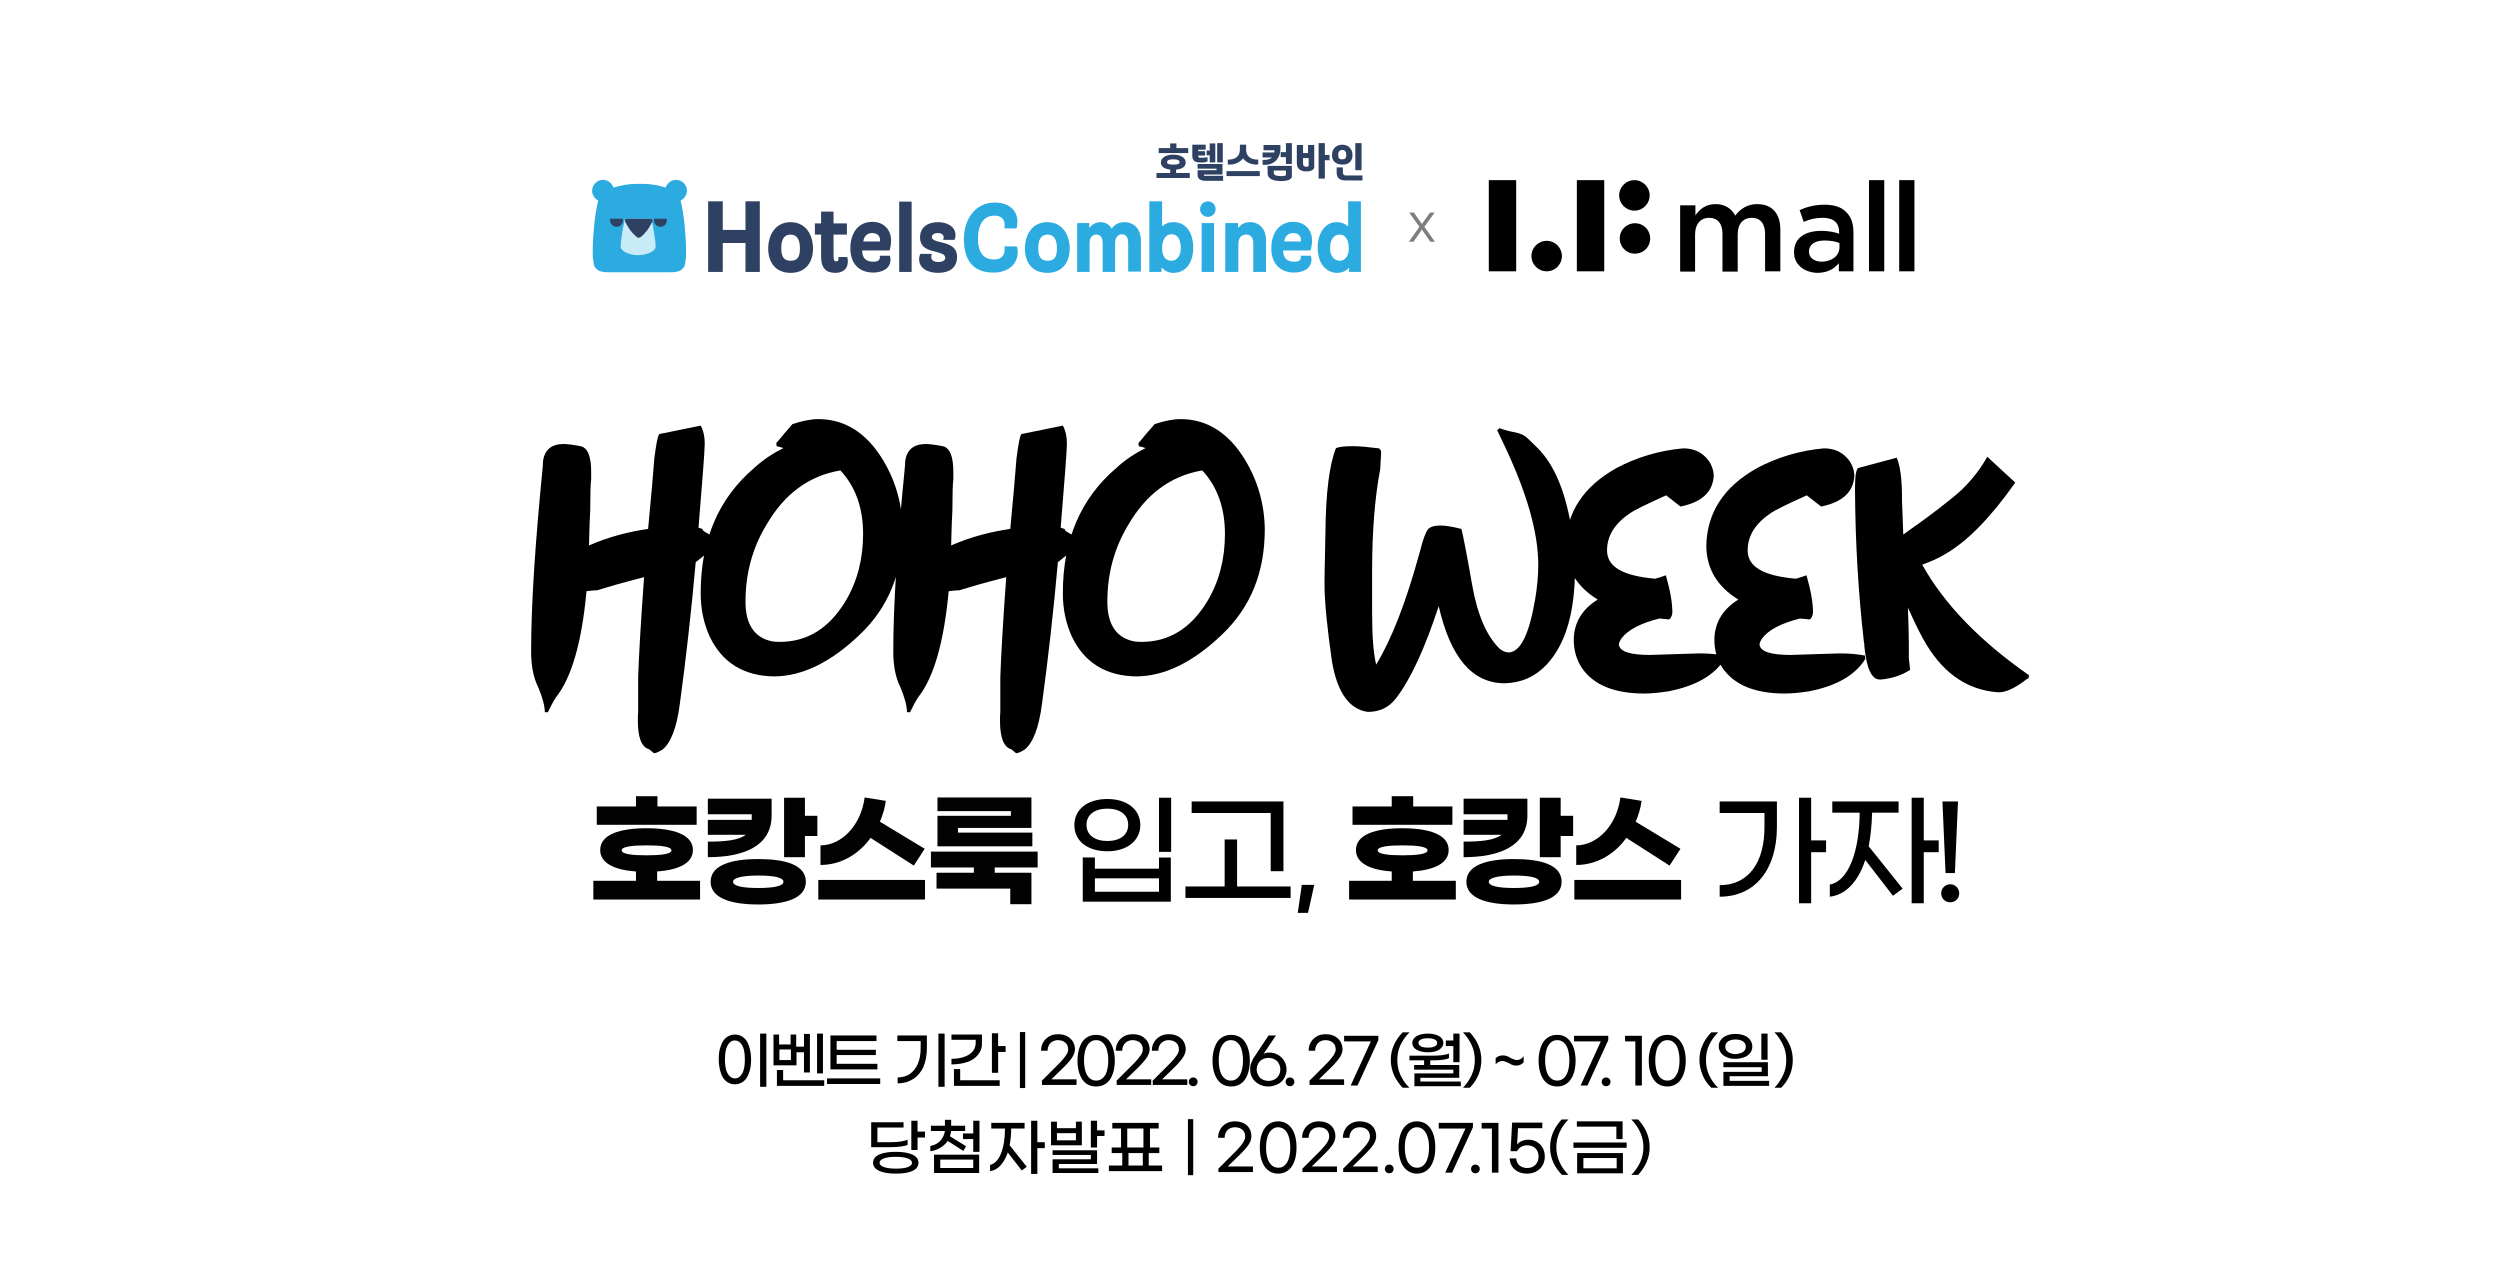 <?xml version="1.0" encoding="utf-8" standalone="no"?><svg xmlns="http://www.w3.org/2000/svg" xmlns:xlink="http://www.w3.org/1999/xlink" id="레이어_1" style="" version="1.1" viewBox="0 0 803.5 412" x="0px" xml:space="preserve" y="0px">
<style type="text/css">
	.st0{fill:#7E7E7F;}
	.st1{fill:#020202;}
	.st2{fill:#2E4162;}
	.st3{fill:#2CABE1;}
	.st4{fill:#C9EAF7;}
</style>
<g id="레이어_2_00000023243218410985159910000013164316725855850119_">
</g>
<g>
	<path class="st0" d="M452.9,68.3h1.5L457,72l2.6-3.7h1.5l-3.3,4.6l3.4,4.8h-1.5l-2.7-3.9l-2.7,3.9h-1.5l3.4-4.8L452.9,68.3z"/>
</g>
<g>
	<g>
		<rect height="29.3" width="8.8" x="478.5" y="57.9"/>
		<path d="M530.2,62.8c0,2.7-2.2,4.9-4.9,4.9c-2.7,0-4.9-2.2-4.9-4.9s2.2-4.9,4.9-4.9C528,57.9,530.2,60.1,530.2,62.8z"/>
		<ellipse cx="525.3" cy="76.5" rx="4.9" ry="4.9" transform="matrix(0.6 -0.8 0.8 0.6 149.1 450.979)"/>
		<rect height="29.3" width="8.8" x="506.8" y="57.9"/>
		<ellipse cx="497.1" cy="82.3" rx="4.9" ry="4.9"/>
	</g>
	<g>
		<path d="M540,66h4.9v3.2c1.4-1.9,3.2-3.6,6.5-3.6c3,0,5.2,1.5,6.3,3.7c1.7-2.2,3.9-3.7,7.1-3.7c4.6,0,7.4,2.9,7.4,8.1v13.5h-4.9    v-12c0-3.4-1.6-5.2-4.3-5.2c-2.6,0-4.5,1.8-4.5,5.3v12h-4.9V75.1c0-3.3-1.6-5.1-4.3-5.1s-4.5,2-4.5,5.3v12H540V66z"/>
		<path d="M576.6,81.1L576.6,81.1c0-4.7,3.6-6.9,8.8-6.9c2.4,0,4.1,0.4,5.7,0.9v-0.5c0-3-1.8-4.6-5.3-4.6c-2.4,0-4.1,0.5-6.1,1.3    l-1.3-3.8c2.4-1,4.7-1.7,8-1.7c3.2,0,5.5,0.8,7,2.4c1.6,1.5,2.3,3.8,2.3,6.5v12.5H591v-2.6c-1.4,1.7-3.6,3.1-6.9,3.1    C580.2,87.6,576.6,85.3,576.6,81.1z M591.2,79.5v-1.4c-1.2-0.5-2.9-0.8-4.8-0.8c-3.1,0-5,1.3-5,3.5v0.1c0,2,1.8,3.2,4.1,3.2    C588.7,84.1,591.2,82.2,591.2,79.5z"/>
		<path d="M600.7,57.9h4.9v29.3h-4.9V57.9z"/>
		<path d="M610.4,57.9h4.9v29.3h-4.9V57.9z"/>
	</g>
</g>
<path d="M386.4,151.2c4.8,5.1,7.3,12,7.3,20.4c0,8.1-1.9,15.4-5.7,21.7c-5.3,8.7-12.3,13-21.1,13c-1.3,0-2.4-0.1-3.4-0.4  c-5-1.4-7.6-5.6-7.6-12.5c0-8.8,2.1-17,6.6-24.5C368.3,158.8,376.3,152.9,386.4,151.2z M368.2,144c-3.4,1.7-6.6,3.8-9.4,6.4  c-11.5,9.8-17.2,23.2-17.2,40.2c0,5.3,1,9.8,2.9,14c4,8.4,11,12.7,20.8,12.8c9.1-0.1,18.2-4.6,27.4-13.4  c9.3-8.8,13.8-20.1,13.8-33.9c-0.1-8.1-2.3-15.7-6.4-22.4c-5.3-8.7-12.3-13-20.7-13c-2.4,0-5.3,0.6-8.3,1.6c-0.6,0.7-1.4,1.7-2.6,3  c-1.1,1.4-2,2.4-2.6,3.1l0.1,1C366.5,143.5,367.2,143.7,368.2,144z M340.9,169.6c1.3-15.8,2-24.9,2-27.1c0-2.1-0.4-4.1-1.3-5.7  l-13.3,2.7c-0.6,0.7-1,3.4-1.6,7.8c-0.3,4.4-1,12-2,22.7c-6.4,0.9-12.8,2.6-19,5.3c0.1-2.4,0.1-6.1,0.4-11.3c0-5.1,0.1-8.4,0.3-10  v-2.3c0-5-1.1-7.8-3.4-8.3c-2.1-0.4-4.1-0.7-5.7-0.7c-3.8,0.1-6,2-6.4,5.8c0,0.4,0,1-0.1,1.9c-2.4,24.2-3.7,43.9-3.7,59  c0,4.4,0.7,8.4,2.3,11.5c1.4,3.4,2.1,6,2.1,8h1c1-2.1,1.9-3.8,2.6-4.8c5-6.3,8.3-17.7,9.8-34.1l3-0.3l0.1,0.1  c3.6-1.1,8.7-2.6,15.4-4.3c-1.1,15.2-1.7,25.9-1.9,32.2c0,6.4,0,10,0,11.1c-0.1,0.9-0.1,1.9-0.1,2.7c0,5.4,1.1,8.6,3.6,9.3l1.6,1.3  c0.9-0.1,1.7-0.6,2.6-1.1c2.7-2,4.7-7,5.7-14.8c2-14.7,3.7-29.8,5.1-45.5l3.6-2.9c1.9-1.6,3.7-2.4,5.4-2.9l0.3-1.3  c-0.4,0-1.7-0.4-3.8-1.3c-2.1-1-3.3-1.7-3.3-2.1h0.1v-0.1C342.1,170,341.6,169.8,340.9,169.6z M270.1,151.2c4.8,5.1,7.3,12,7.3,20.4  c0,8.1-1.9,15.4-5.7,21.7c-5.3,8.7-12.3,13-21.1,13c-1.3,0-2.4-0.1-3.4-0.4c-5-1.4-7.6-5.6-7.6-12.5c0-8.8,2.1-17,6.6-24.5  C252,158.8,259.9,152.9,270.1,151.2z M251.8,144c-3.4,1.7-6.6,3.8-9.4,6.4c-11.5,9.8-17.2,23.2-17.2,40.2c0,5.3,1,9.8,2.9,14  c4,8.4,11,12.7,20.8,12.8c9.1-0.1,18.2-4.6,27.4-13.4c9.3-8.8,13.8-20.1,13.8-33.9c-0.1-8.1-2.3-15.7-6.4-22.4  c-5.3-8.7-12.3-13-20.7-13c-2.4,0-5.3,0.6-8.3,1.6c-0.6,0.7-1.4,1.7-2.6,3c-1.1,1.4-2,2.4-2.6,3.1l0.1,1  C250.1,143.5,250.8,143.7,251.8,144z M224.5,169.6c1.3-15.8,2-24.9,2-27.1c0-2.1-0.4-4.1-1.3-5.7l-13.3,2.7c-0.6,0.7-1,3.4-1.6,7.8  c-0.3,4.4-1,12-2,22.7c-6.4,0.9-12.8,2.6-19,5.3c0.1-2.4,0.1-6.1,0.4-11.3c0-5.1,0.1-8.4,0.3-10v-2.3c0-5-1.1-7.8-3.4-8.3  c-2.1-0.4-4.1-0.7-5.7-0.7c-3.8,0.1-6,2-6.4,5.8c0,0.4,0,1-0.1,1.9c-2.4,24.2-3.7,43.9-3.7,59c0,4.4,0.7,8.4,2.3,11.5  c1.4,3.4,2.1,6,2.1,8h1c1-2.1,1.9-3.8,2.6-4.8c5-6.3,8.3-17.7,9.8-34.1l3-0.3l0.1,0.1c3.6-1.1,8.7-2.6,15.4-4.3  c-1.1,15.2-1.7,25.9-1.9,32.2c0,6.4,0,10,0,11.1c-0.1,0.9-0.1,1.9-0.1,2.7c0,5.4,1.1,8.6,3.6,9.3l1.6,1.3c0.9-0.1,1.7-0.6,2.6-1.1  c2.7-2,4.7-7,5.7-14.8c2-14.7,3.7-29.8,5.1-45.5l3.6-2.9c1.9-1.6,3.7-2.4,5.4-2.9l0.3-1.3c-0.4,0-1.7-0.4-3.8-1.3  c-2.1-1-3.3-1.7-3.3-2.1h0.1v-0.1C225.8,170,225.2,169.8,224.5,169.6z"/>
<path d="M613.5,211.5V207c0-2.4-0.1-6.4-0.3-11.7c2.4,5.3,4.4,9.4,6.1,12.1c5.7,9.3,13.3,14.4,22.8,15.1h0.4c2,0,4.6-1.1,7.8-3.4  c0.7-0.6,1.3-1,1.7-1.1l0.1-1c-15.8-11-27.2-22.8-34.3-35.5c2.7-1,5.3-2.1,7.7-3.6c7-4.1,14.4-11.7,22.2-22.8l-9-8.3  c-2.1,3.8-4.8,7.3-8.3,10.7c-3.4,3.1-9.7,8-18.7,14.3c-0.1-4-0.3-7.6-0.4-10.8v-1.1c0-6-0.6-10.3-1.7-12.8l-12.3,3.3  c-0.7,0.3-1.1,2.4-1.1,6.3v1.1c0.1,17,1.1,33.2,2.9,48.9c0.1,0.1,0.1,0.6,0.1,1c0.7,7.1,2.3,10.7,5,10.7h0.3  c3.4-0.3,6.6-1.3,9.4-3.1L613.5,211.5z M575.5,210.5c-6.4,0-9.8-1.1-10-3.4c0.1-0.6,0.4-1.3,0.9-2c2.1-2.7,6.1-4.8,12.1-6.3  c0.9,0.1,1.9,0.1,2.9,0.3c0.7-0.1,1.1-0.9,1.3-2.1c0-3.3-0.7-7.3-2.1-12.1c-1,0.4-2.1,0.7-3.4,1.1c-10.4-0.9-15.5-3.8-15.5-9.1  c0-4.8,2.6-8.8,7.6-12.1c1-0.7,4.7-2.6,11.4-5.6l4.6,3.6c7-1.4,10.5-4.8,10.7-10.1c-0.1-1.6-0.6-3-1.4-4.3c-2-2.9-4.8-4.3-8.4-4.3  c-7.8,0.7-15,2.9-21.4,6.3c-10.8,6-16.2,14.4-16.4,25.1c0.1,7.4,3.6,13.1,10.3,17.2c-5,3.1-7.6,7.4-7.7,12.8c0,3.6,0.9,6.6,2.7,9.3  c3.8,5.4,10.4,8.1,20,8.1c2.4,0,5-0.3,7.7-0.7c8.7-1.7,14.8-5.1,18.1-10.4l-0.1-1.1c-2.1-0.4-4.8-0.7-8.1-0.7L575.5,210.5z   M530.3,210.5c-6.4,0-9.8-1.1-10-3.4c0.1-0.6,0.4-1.3,0.9-2c2.1-2.7,6.1-4.8,12.1-6.3c0.9,0.1,1.9,0.1,2.9,0.3  c0.7-0.1,1.1-0.9,1.3-2.1c0-3.3-0.7-7.3-2.1-12.1c-1,0.4-2.1,0.7-3.4,1.1c-10.4-0.9-15.5-3.8-15.5-9.1c0-4.8,2.6-8.8,7.6-12.1  c1-0.7,4.7-2.6,11.4-5.6l4.6,3.6c7-1.4,10.5-4.8,10.7-10.1c-0.1-1.6-0.6-3-1.4-4.3c-2-2.9-4.8-4.3-8.4-4.3c-7.8,0.7-15,2.9-21.4,6.3  c-10.8,6-16.2,14.4-16.4,25.1c0.1,7.4,3.6,13.1,10.3,17.2c-5,3.1-7.6,7.4-7.7,12.8c0,3.6,0.9,6.6,2.7,9.3c3.8,5.4,10.4,8.1,20,8.1  c2.4,0,5-0.3,7.7-0.7c8.7-1.7,14.8-5.1,18.1-10.4l-0.1-1.1c-2.1-0.4-4.8-0.7-8.1-0.7L530.3,210.5z M469.8,175.3  c0.1-0.1,0.3-0.1,0.4-0.1C470,175.3,469.9,175.3,469.8,175.3z M483.6,219.6c5.3-0.1,9.8-2.1,13.5-6c6.1-6.6,9.1-16.8,9.1-30.9  c0-3.8-0.3-7.6-0.9-11.4c-1.9-12.8-5.6-21.9-11.3-27.5c-1-1-2-1.9-3-2.9s-2.4-1.6-3.8-1.9c-1.7-0.3-3.4-0.7-5.3-1.4l-0.7,0.7  c0.3,0.7,1,2.1,2.1,4.4c7.4,15.5,11.1,28.4,11.1,38.8c0,3.3-0.3,7-1,11.1c-1.9,11.1-4.6,16.8-8.4,17.1c-1,0-2-0.4-2.9-1.1  c-4.3-4.1-7.3-11.1-9-20.9c-1.7-9.8-2.9-15.8-3.4-17.7c-2.7-0.7-5-1.1-6.8-1.1c-1.9,0-3.3,0.4-4,1.3c-0.7,0.9-1.6,3.3-2.6,7.3  c-4.4,16.1-9.1,28.1-14,36.1c-0.9-3.7-1.3-9.3-1.3-16.5v-13.7c0-12.8,0.9-23.7,2.6-32.6l0.3-5.3c0-0.7-0.3-1.1-0.7-1.4  c-3.3-0.4-6-0.7-8.4-0.7c-2.1,0-4,0.1-5.4,0.6c-2.1,5.1-3.3,14.3-3.4,27.2c-0.1,6.7-0.3,12.1-0.3,16.2c0,6.3,0.9,14.7,2.4,25.2  c1.7,10,5.6,15.4,11.5,16.2c3.8,0,6.8-1.4,9.1-4.4c4.7-6.1,9.3-16.1,13.7-29.6C466.2,211.4,473.2,219.6,483.6,219.6z"/>
<path class="st1" d="M225,283.1v6h-34.3v-6h13.7v-3c-6.8-0.5-11.5-2.6-11.5-6.9c0-5,6.3-7,14.9-7s14.9,2,14.9,7  c0,4.3-4.7,6.4-11.5,6.9v3H225z M223.9,265.1h-32.1v-5.9h12.6v-3.3h6.9v3.3h12.6V265.1z M207.8,274.9c4.6,0,8-0.4,8-1.6  s-3.4-1.6-8-1.6s-8,0.4-8,1.6S203.2,274.9,207.8,274.9z"/>
<path class="st1" d="M227.5,275.5v-5c5.5,0,9.8-0.4,12.2-2.2h-12.2v-4.8h14.1v-1.8h-14.1v-5H248v5.4  C248,272,238.9,275.5,227.5,275.5z M259,283.4c0,5.4-6.7,7.3-15.3,7.3c-8.5,0-15.3-1.9-15.3-7.3s6.7-7.3,15.3-7.3  S259,277.9,259,283.4z M251.8,283.4c0-1.5-3.6-2-8.1-2s-8.1,0.6-8.1,2c0,1.5,3.6,2,8.1,2S251.8,284.9,251.8,283.4z M262.7,262.2v6.5  h-4v6.8H252v-19.1h6.7v5.8L262.7,262.2L262.7,262.2z"/>
<path class="st1" d="M263,282.8h34.3v6.3H263V282.8z M263.7,278v-6.3c6.7,0,13-6.3,14.2-15.4l6.8,1.1c-0.3,2.4-1,4.6-1.9,6.7  l14.4,8.7l-3.5,5.4l-13.9-8.9C276,274.6,270.2,278,263.7,278z"/>
<path class="st1" d="M319.7,278.8v1.7h11.8v10.1h-6.8v-5H301v-5.1h12v-1.7h-13.8v-5.1h34.3v5.1H319.7z M324.9,260.7h-23.6v-4.4h30.2  v9.8h-23.6v1.5h23.9v4.4h-30.5v-9.8h23.6V260.7z"/>
<path d="M355.9,273.6c-6.5,0-10.6-3.4-10.6-8.4s4.1-8.4,10.6-8.4s10.6,3.5,10.6,8.4S362.3,273.6,355.9,273.6z M372.5,275.6h3.8v14.2  H348v-14.2h3.9v3.6h20.6V275.6z M355.9,270.3c4,0,6.7-1.9,6.7-5.2c0-3.3-2.7-5.2-6.7-5.2s-6.7,1.9-6.7,5.2  C349.2,268.4,351.9,270.3,355.9,270.3z M372.5,286.6v-4.3h-20.6v4.3H372.5z M376.4,256.4v17.4h-3.9v-17.4H376.4z"/>
<path d="M414.8,284.9v3.7H381v-3.7h12.6v-15.1h4v15.1H414.8z M408.4,261.3H383v-3.7h29.5V280h-4.1V261.3z"/>
<path d="M420.4,293.4h-3.3l1.3-9h4L420.4,293.4z"/>
<path d="M467.9,283.1v6h-34.3v-6h13.7v-3c-6.8-0.5-11.5-2.6-11.5-6.9c0-5,6.3-7,14.9-7s14.9,2,14.9,7c0,4.3-4.7,6.4-11.5,6.9v3  H467.9z M466.8,265.1h-32.1v-5.9h12.6v-3.3h6.9v3.3h12.6V265.1z M450.8,274.9c4.6,0,8-0.4,8-1.6s-3.4-1.6-8-1.6s-8,0.4-8,1.6  S446.1,274.9,450.8,274.9z"/>
<path d="M470.4,275.5v-5c5.5,0,9.8-0.4,12.2-2.2h-12.2v-4.8h14.1v-1.8h-14.1v-5h20.5v5.4C490.9,272,481.8,275.5,470.4,275.5z   M501.9,283.4c0,5.4-6.7,7.3-15.3,7.3c-8.5,0-15.3-1.9-15.3-7.3s6.7-7.3,15.3-7.3C495.2,276.1,501.9,277.9,501.9,283.4z   M494.7,283.4c0-1.5-3.6-2-8.1-2s-8.1,0.6-8.1,2c0,1.5,3.6,2,8.1,2S494.7,284.9,494.7,283.4z M505.6,262.2v6.5h-4v6.8h-6.7v-19.1  h6.7v5.8L505.6,262.2L505.6,262.2z"/>
<path d="M506,282.8h34.3v6.3H506V282.8z M506.6,278v-6.3c6.7,0,13-6.3,14.2-15.4l6.8,1.1c-0.3,2.4-1,4.6-1.9,6.7l14.4,8.7l-3.5,5.4  l-13.9-8.9C518.9,274.6,513.1,278,506.6,278z"/>
<path d="M552.7,257.6h18.4v8.2c0,13.5-6.9,22.4-18.4,22.4v-3.7c9.2,0,14.4-7.2,14.4-18.6v-4.6h-14.4V257.6z M586.9,273.9h-4.8v16.4  h-3.9v-33.9h3.9v13.7h4.8V273.9z"/>
<path d="M600.6,272l10.9,13.6l-3.1,2.3l-8.9-11.5c-2.3,7-6.3,11.2-11.4,11.8v-3.9c6-1.1,9.5-10.6,9.6-23.1h-8.8v-3.6h21.3v3.6h-8.5  C601.6,265.2,601.2,268.8,600.6,272z M623.1,273.9h-4.8v16.4h-3.9v-33.9h3.9v13.7h4.8V273.9z"/>
<path d="M623.9,287.1c0-1.6,1.3-2.9,2.9-2.9s2.9,1.3,2.9,2.9c0,1.7-1.3,2.9-2.9,2.9S623.9,288.8,623.9,287.1z M624.3,257.6h5l-1,23  h-3L624.3,257.6z"/>
<path d="M233.5,347.6c-0.8-0.6-1.4-1.5-1.8-2.7c-0.4-1.2-0.7-2.7-0.7-4.4s0.2-3.2,0.7-4.4c0.4-1.2,1-2.1,1.8-2.7s1.7-0.9,2.7-0.9  s1.9,0.3,2.7,0.9s1.4,1.5,1.8,2.7c0.4,1.2,0.7,2.7,0.7,4.4s-0.2,3.2-0.7,4.4c-0.4,1.2-1,2.1-1.8,2.7s-1.7,0.9-2.7,0.9  S234.3,348.2,233.5,347.6z M238.5,345.1c0.6-1,0.9-2.5,0.9-4.6s-0.3-3.6-0.9-4.6s-1.4-1.5-2.3-1.5c-1,0-1.7,0.5-2.3,1.5  s-0.9,2.5-0.9,4.6s0.3,3.6,0.9,4.6s1.4,1.5,2.3,1.5C237.2,346.6,237.9,346.1,238.5,345.1z M244.3,332.2h2v17.1h-2V332.2z"/>
<path d="M256,342.4h-7.4v-9.9h1.8v3.2h3.7v-3.2h1.8v3.9h2.5v-4.1h1.9v12.4h-1.9v-6.5H256V342.4z M264.9,347.2v1.8h-15.2v-5.1h2v3.3  L264.9,347.2L264.9,347.2z M254.2,340.7v-3.4h-3.7v3.4H254.2z M264.5,345h-1.9v-12.8h1.9V345z"/>
<path d="M282.9,346.6v1.8h-17.1v-1.8H282.9z M282,343.7h-15.1v-10.9h14.8v1.8h-12.8v2.8h12.6v1.7h-12.6v2.8H282V343.7z"/>
<path d="M288.4,346.3c1.5,0,2.9-0.4,4-1.1c1.1-0.8,2-1.9,2.6-3.3s0.9-3.1,0.9-5v-2.3h-7.5v-1.8h9.5v4.1c0,2.3-0.4,4.2-1.1,6  c-0.8,1.7-1.9,3-3.3,3.9s-3.1,1.4-5,1.4v-1.9L288.4,346.3L288.4,346.3z M301.6,332.2h2v17.1h-2V332.2z"/>
<path d="M314.4,338.9c-0.8,1.1-2,1.9-3.4,2.4c-1.5,0.5-3.2,0.8-5.2,0.8v-1.8c2.4,0,4.3-0.5,5.7-1.4c1.4-0.9,2.1-2.2,2.1-3.9v-0.8  h-7.8v-1.7h9.8v2.3C315.7,336.5,315.3,337.8,314.4,338.9z M308.6,347.2h12.7v1.8h-14.7v-5.4h2V347.2z M323.2,336.2v1.9h-2.4v6.7h-2  v-12.7h2v4.1H323.2z"/>
<path d="M329.5,331.7v18h-1.7v-18H329.5z"/>
<path d="M334.7,347.5l5.7-5.7c1-1,1.7-1.9,2.2-2.6s0.7-1.3,0.7-1.9c0-0.9-0.3-1.7-0.9-2.2s-1.4-0.8-2.4-0.8c-0.7,0-1.3,0.2-1.8,0.5  s-0.9,0.7-1.1,1.2c-0.3,0.5-0.4,1.1-0.4,1.7h-2.1c0-1,0.2-1.9,0.7-2.7c0.4-0.8,1.1-1.4,1.9-1.9s1.8-0.7,2.9-0.7s2,0.2,2.8,0.6  s1.4,1,1.9,1.7c0.4,0.7,0.7,1.6,0.7,2.5c0,0.8-0.3,1.7-0.8,2.5s-1.4,1.9-2.6,3.1l-4.2,4.1h8.1v1.8h-11.1v-1.2H334.7z"/>
<path d="M349.2,348.3c-0.9-0.6-1.6-1.6-2.1-2.8s-0.8-2.8-0.8-4.6c0-1.8,0.3-3.3,0.8-4.6c0.5-1.3,1.2-2.2,2.1-2.8  c0.9-0.6,1.9-0.9,3.1-0.9c1.1,0,2.2,0.3,3.1,0.9s1.6,1.6,2.1,2.8c0.5,1.3,0.8,2.8,0.8,4.6c0,1.8-0.3,3.4-0.8,4.6  c-0.5,1.3-1.2,2.2-2.1,2.8c-0.9,0.6-1.9,0.9-3.1,0.9C351.1,349.2,350.1,348.9,349.2,348.3z M354.3,346.6c0.6-0.5,1.1-1.2,1.4-2.2  s0.5-2.2,0.5-3.6s-0.2-2.6-0.5-3.6s-0.8-1.7-1.4-2.2s-1.2-0.7-2-0.7c-0.7,0-1.4,0.2-2,0.7s-1,1.2-1.4,2.2c-0.3,1-0.5,2.2-0.5,3.6  s0.2,2.6,0.5,3.6s0.8,1.7,1.4,2.2s1.3,0.7,2,0.7C353,347.3,353.7,347.1,354.3,346.6z"/>
<path d="M358.7,347.5l5.7-5.7c1-1,1.7-1.9,2.2-2.6s0.7-1.3,0.7-1.9c0-0.9-0.3-1.7-0.9-2.2s-1.4-0.8-2.4-0.8c-0.7,0-1.3,0.2-1.8,0.5  s-0.9,0.7-1.1,1.2c-0.3,0.5-0.4,1.1-0.4,1.7h-2.1c0-1,0.2-1.9,0.7-2.7c0.4-0.8,1.1-1.4,1.9-1.9s1.8-0.7,2.9-0.7s2,0.2,2.8,0.6  s1.4,1,1.9,1.7c0.4,0.7,0.7,1.6,0.7,2.5c0,0.8-0.3,1.7-0.8,2.5s-1.4,1.9-2.6,3.1l-4.2,4.1h8.1v1.8h-11.1v-1.2H358.7z"/>
<path d="M370.3,347.5l5.7-5.7c1-1,1.7-1.9,2.2-2.6s0.7-1.3,0.7-1.9c0-0.9-0.3-1.7-0.9-2.2s-1.4-0.8-2.4-0.8c-0.7,0-1.3,0.2-1.8,0.5  s-0.9,0.7-1.1,1.2c-0.3,0.5-0.4,1.1-0.4,1.7h-2.1c0-1,0.2-1.9,0.7-2.7c0.4-0.8,1.1-1.4,1.9-1.9s1.8-0.7,2.9-0.7s2,0.2,2.8,0.6  s1.4,1,1.9,1.7c0.4,0.7,0.7,1.6,0.7,2.5c0,0.8-0.3,1.7-0.8,2.5s-1.4,1.9-2.6,3.1l-4.2,4.1h8.1v1.8h-11.1v-1.2H370.3z"/>
<path d="M382.5,348.7c-0.3-0.3-0.4-0.6-0.4-1s0.1-0.7,0.4-1s0.6-0.4,1-0.4s0.7,0.1,1,0.4s0.4,0.6,0.4,1s-0.1,0.7-0.4,1  s-0.6,0.4-1,0.4S382.8,349,382.5,348.7z"/>
<path d="M392.6,348.3c-0.9-0.6-1.6-1.6-2.1-2.8s-0.8-2.8-0.8-4.6c0-1.8,0.3-3.3,0.8-4.6c0.5-1.3,1.2-2.2,2.1-2.8  c0.9-0.6,1.9-0.9,3.1-0.9c1.1,0,2.2,0.3,3.1,0.9s1.6,1.6,2.1,2.8c0.5,1.3,0.8,2.8,0.8,4.6c0,1.8-0.3,3.4-0.8,4.6  c-0.5,1.3-1.2,2.2-2.1,2.8c-0.9,0.6-1.9,0.9-3.1,0.9C394.5,349.2,393.5,348.9,392.6,348.3z M397.6,346.6c0.6-0.5,1.1-1.2,1.4-2.2  s0.5-2.2,0.5-3.6s-0.2-2.6-0.5-3.6s-0.8-1.7-1.4-2.2s-1.2-0.7-2-0.7c-0.7,0-1.4,0.2-2,0.7s-1,1.2-1.4,2.2c-0.3,1-0.5,2.2-0.5,3.6  s0.2,2.6,0.5,3.6s0.8,1.7,1.4,2.2s1.3,0.7,2,0.7C396.4,347.3,397,347.1,397.6,346.6z"/>
<path d="M407.9,338.3c1,0,2,0.2,2.8,0.7c0.9,0.5,1.5,1.1,2,1.9s0.8,1.8,0.8,2.8c0,1.1-0.3,2-0.8,2.9c-0.5,0.8-1.2,1.5-2.1,1.9  s-1.9,0.7-2.9,0.7s-2.1-0.2-3-0.7s-1.6-1.1-2.1-1.9s-0.8-1.8-0.8-2.9c0-0.8,0.1-1.5,0.4-2.2s0.6-1.4,1.2-2.2l4.3-6.5h2.4l-4,5.9  C406.7,338.4,407.3,338.3,407.9,338.3z M409.7,346.9c0.6-0.3,1-0.8,1.3-1.3s0.5-1.2,0.5-1.9c0-0.7-0.2-1.3-0.5-1.9s-0.7-1-1.3-1.3  c-0.6-0.3-1.2-0.5-2-0.5s-1.4,0.2-2,0.5s-1,0.8-1.3,1.3c-0.3,0.6-0.5,1.2-0.5,1.9c0,0.7,0.2,1.3,0.5,1.9s0.7,1,1.3,1.3  c0.6,0.3,1.2,0.5,2,0.5S409.1,347.2,409.7,346.9z"/>
<path d="M413.6,348.7c-0.3-0.3-0.4-0.6-0.4-1s0.1-0.7,0.4-1s0.6-0.4,1-0.4s0.7,0.1,1,0.4s0.4,0.6,0.4,1s-0.1,0.7-0.4,1  s-0.6,0.4-1,0.4S413.9,349,413.6,348.7z"/>
<path d="M420.7,347.5l5.7-5.7c1-1,1.7-1.9,2.2-2.6c0.4-0.7,0.7-1.3,0.7-1.9c0-0.9-0.3-1.7-0.9-2.2s-1.4-0.8-2.4-0.8  c-0.7,0-1.3,0.2-1.8,0.5s-0.9,0.7-1.1,1.2c-0.3,0.5-0.4,1.1-0.4,1.7h-2.1c0-1,0.2-1.9,0.7-2.7c0.4-0.8,1.1-1.4,1.9-1.9  s1.8-0.7,2.9-0.7s2,0.2,2.8,0.6s1.4,1,1.9,1.7c0.4,0.7,0.7,1.6,0.7,2.5c0,0.8-0.3,1.7-0.8,2.5s-1.4,1.9-2.6,3.1l-4.2,4.1h8.1v1.8  h-11.1v-1.2H420.7z"/>
<path d="M440.6,334.7H432v-1.8h11v1.4l-6.7,14.6h-2.2L440.6,334.7z"/>
<path d="M448,345.5c-0.6-1.5-1-3.1-1-4.8c0-1.7,0.3-3.3,1-4.8c0.6-1.5,1.6-2.8,2.8-4.1h2.2c-1.2,1.2-2.2,2.6-2.9,4.1  c-0.7,1.5-1,3.1-1,4.8c0,1.7,0.3,3.3,1,4.8s1.6,2.9,2.9,4.1h-2.2C449.6,348.3,448.7,347,448,345.5z"/>
<path d="M469.5,347.6v1.5h-14.9V345h12.5v-1.2h-12.6v-1.5h3.2v-1.5H453v-1.5h7.1c2.6,0,4.5-0.2,5.6-0.7v1.5c-1,0.5-2.9,0.7-5.7,0.7  h-0.3v1.5h9.3v4.1h-12.5v1.2H469.5z M455.3,337.4c-0.9-0.5-1.4-1.3-1.4-2.2c0-0.9,0.5-1.6,1.4-2.2c0.9-0.5,2.1-0.8,3.6-0.8  s2.7,0.3,3.6,0.8s1.4,1.3,1.4,2.2c0,0.9-0.5,1.6-1.4,2.2s-2.1,0.8-3.6,0.8S456.2,337.9,455.3,337.4z M456.7,334.1  c-0.6,0.3-0.8,0.6-0.8,1.1s0.3,0.8,0.8,1.1s1.3,0.4,2.2,0.4c0.9,0,1.7-0.1,2.2-0.4c0.6-0.3,0.8-0.6,0.8-1.1s-0.3-0.9-0.8-1.1  c-0.6-0.3-1.3-0.4-2.2-0.4S457.2,333.8,456.7,334.1z M467.1,336.2h-2.4v-1.8h2.4v-2.2h2v9.2h-2V336.2z"/>
<path d="M473,345.5c0.7-1.5,1-3.1,1-4.8c0-1.7-0.3-3.3-1-4.8s-1.6-2.9-2.8-4.1h2.2c2.5,2.7,3.7,5.6,3.7,8.9s-1.2,6.3-3.7,8.9h-2.2  C471.4,348.4,472.3,347,473,345.5z"/>
<path d="M483.1,339.2c0.4,0,0.8,0.1,1.1,0.2c0.4,0.1,0.8,0.3,1.2,0.6c0.5,0.2,0.9,0.4,1.2,0.5c0.3,0.1,0.6,0.2,0.9,0.2  c0.5,0,0.8-0.1,1.2-0.3s0.7-0.5,1-1v2c-0.6,0.7-1.4,1.1-2.4,1.1c-0.4,0-0.8-0.1-1.1-0.2c-0.4-0.1-0.8-0.3-1.2-0.6  c-0.5-0.2-0.9-0.4-1.2-0.5c-0.3-0.1-0.6-0.2-0.9-0.2c-0.5,0-0.8,0.1-1.2,0.3c-0.3,0.2-0.7,0.4-1,0.8v-2  C481.3,339.5,482.1,339.2,483.1,339.2z"/>
<path d="M497.4,348.3c-0.9-0.6-1.6-1.6-2.1-2.8c-0.5-1.3-0.8-2.8-0.8-4.6c0-1.8,0.3-3.3,0.8-4.6c0.5-1.3,1.2-2.2,2.1-2.8  s1.9-0.9,3.1-0.9c1.1,0,2.2,0.3,3,0.9s1.6,1.6,2.1,2.8c0.5,1.3,0.8,2.8,0.8,4.6c0,1.8-0.3,3.4-0.8,4.6s-1.2,2.2-2.1,2.8  s-1.9,0.9-3,0.9C499.4,349.2,498.3,348.9,497.4,348.3z M502.5,346.6c0.6-0.5,1-1.2,1.4-2.2c0.3-1,0.5-2.2,0.5-3.6s-0.2-2.6-0.5-3.6  s-0.8-1.7-1.4-2.2s-1.2-0.7-2-0.7c-0.7,0-1.4,0.2-2,0.7s-1.1,1.2-1.4,2.2s-0.5,2.2-0.5,3.6s0.2,2.6,0.5,3.6s0.8,1.7,1.4,2.2  s1.3,0.7,2,0.7C501.2,347.3,501.9,347.1,502.5,346.6z"/>
<path d="M514.5,334.7h-8.6v-1.8h11v1.4l-6.7,14.6H508L514.5,334.7z"/>
<path d="M515.2,348.7c-0.3-0.3-0.4-0.6-0.4-1s0.1-0.7,0.4-1c0.3-0.3,0.6-0.4,1-0.4s0.7,0.1,1,0.4s0.4,0.6,0.4,1s-0.1,0.7-0.4,1  s-0.6,0.4-1,0.4S515.5,349,515.2,348.7z"/>
<path d="M525.6,334.7h-3.3v-1.8h5.4v16h-2.1L525.6,334.7L525.6,334.7z"/>
<path d="M532.8,348.3c-0.9-0.6-1.6-1.6-2.1-2.8c-0.5-1.3-0.8-2.8-0.8-4.6c0-1.8,0.3-3.3,0.8-4.6c0.5-1.3,1.2-2.2,2.1-2.8  s1.9-0.9,3.1-0.9c1.1,0,2.2,0.3,3,0.9s1.6,1.6,2.1,2.8c0.5,1.3,0.8,2.8,0.8,4.6c0,1.8-0.3,3.4-0.8,4.6s-1.2,2.2-2.1,2.8  s-1.9,0.9-3,0.9C534.8,349.2,533.7,348.9,532.8,348.3z M537.9,346.6c0.6-0.5,1-1.2,1.4-2.2c0.3-1,0.5-2.2,0.5-3.6s-0.2-2.6-0.5-3.6  s-0.8-1.7-1.4-2.2s-1.2-0.7-2-0.7c-0.7,0-1.4,0.2-2,0.7s-1.1,1.2-1.4,2.2c-0.3,1-0.5,2.2-0.5,3.6s0.2,2.6,0.5,3.6s0.8,1.7,1.4,2.2  c0.6,0.5,1.3,0.7,2,0.7C536.6,347.3,537.3,347.1,537.9,346.6z"/>
<path d="M547.2,345.5c-0.6-1.5-1-3.1-1-4.8c0-1.7,0.3-3.3,1-4.8c0.6-1.5,1.6-2.8,2.8-4.1h2.2c-1.2,1.2-2.2,2.6-2.9,4.1s-1,3.1-1,4.8  c0,1.7,0.3,3.3,1,4.8s1.6,2.9,2.9,4.1H550C548.7,348.3,547.8,347,547.2,345.5z"/>
<path d="M555,339.8c-0.8-0.3-1.4-0.8-1.9-1.4c-0.4-0.6-0.7-1.3-0.7-2.1s0.2-1.5,0.7-2.1c0.4-0.6,1.1-1.1,1.9-1.4  c0.8-0.3,1.7-0.5,2.8-0.5s2,0.2,2.8,0.5s1.4,0.8,1.9,1.4c0.4,0.6,0.7,1.3,0.7,2.1s-0.2,1.5-0.7,2.1c-0.4,0.6-1.1,1.1-1.9,1.4  c-0.8,0.3-1.7,0.5-2.8,0.5S555.8,340.2,555,339.8z M553.9,344.5h12.3V343h-12.3v-1.6h14.3v4.5h-12.3v1.5h12.7v1.6h-14.7V344.5z   M560.2,338.1c0.6-0.4,0.9-1,0.9-1.7s-0.3-1.3-0.9-1.7c-0.6-0.4-1.4-0.6-2.4-0.6s-1.8,0.2-2.4,0.6c-0.6,0.4-0.9,1-0.9,1.7  s0.3,1.3,0.9,1.7c0.6,0.4,1.4,0.7,2.4,0.7C558.8,338.7,559.6,338.5,560.2,338.1z M566.1,332.2h2v8.4h-2V332.2z"/>
<path d="M573.1,345.5c0.7-1.5,1-3.1,1-4.8c0-1.7-0.3-3.3-1-4.8s-1.6-2.9-2.8-4.1h2.2c2.5,2.7,3.7,5.6,3.7,8.9s-1.2,6.3-3.7,8.9h-2.2  C571.5,348.4,572.4,347,573.1,345.5z"/>
<g>
	<path d="M286.2,368.7H280v-8h10.4v1.7H282v4.7h4.3c2.3,0,4.3-0.3,5.4-0.8v1.7C290.7,368.4,288.6,368.7,286.2,368.7z M295.2,373.7   c0,2.6-3.2,3.5-7.3,3.5c-4.1,0-7.3-1-7.3-3.5s3.2-3.5,7.3-3.5S295.2,371.2,295.2,373.7z M293.1,373.7c0-1.3-2.3-1.9-5.2-1.9   c-2.9,0-5.2,0.6-5.2,1.9s2.3,1.9,5.2,1.9C290.8,375.6,293.1,375.1,293.1,373.7z M297.3,363.7v1.9h-2.4v4h-2v-9.4h2v3.5H297.3z"/>
	<path d="M299,370v-1.7c2.6-0.4,4.3-2.3,4.7-4.8h-4.5v-1.7h4.5v-1.9h2v1.9h4.5v1.7h-4.5c-0.1,0.6-0.2,1.1-0.4,1.7l5.2,3.2l-0.9,1.5   l-5-3.2C303.4,368.4,301.4,369.7,299,370z M300.2,371.1h14.5v5.9h-14.5V371.1z M302.2,375.4h10.6v-2.7h-10.6V375.4z M314.8,360.2   v10h-2v-4.1h-3.3v-1.8h3.3v-4.1H314.8z"/>
	<path d="M324.5,368.1l5.5,6.9l-1.6,1.2l-4.5-5.8c-1.2,3.5-3.2,5.7-5.7,6v-2c3-0.6,4.8-5.3,4.8-11.7h-4.4v-1.8h10.7v1.8H325   C325,364.6,324.8,366.5,324.5,368.1z M335.8,369h-2.4v8.3h-2v-17.1h2v6.9h2.4V369z"/>
	<path d="M347.8,368.1h-10v-7.6h1.9v2.1h6.1v-2.1h1.9v7.6H347.8z M340.3,375.5H353v1.5h-14.7v-4.4h12.3v-1.4h-12.3v-1.5h14.3v4.4   h-12.3V375.5z M345.8,366.5v-2.3h-6.1v2.3H345.8z M355,363.3v1.8h-2.4v3.7h-2v-8.6h2v3.1H355z"/>
	<path d="M373.5,374.6v1.8h-17.1v-1.8h4.3v-4h-3.4v-1.8h3v-6.1h-2.8v-1.8h14.9v1.8h-2.8v6.1h3v1.8h-3.4v4H373.5z M362.3,368.8h5.2   v-6.1h-5.2V368.8z M362.7,374.6h4.6v-4h-4.6V374.6z"/>
	<path d="M383.5,359.7v18h-1.7v-18H383.5z"/>
	<path d="M391.7,375.5l5.7-5.7c2-2.1,2.8-3.4,2.8-4.5c0-1.9-1.3-3-3.3-3c-2.2,0-3.3,1.6-3.3,3.4h-2.1c0-2.9,2.1-5.3,5.4-5.3   c3.2,0,5.3,1.9,5.3,4.8c0,1.7-1,3.2-3.4,5.6l-4.2,4.1h8.1v1.8h-11.1v-1.2H391.7z"/>
	<path d="M404.9,368.8c0-5.6,2.5-8.4,5.9-8.4s5.9,2.8,5.9,8.4s-2.5,8.4-5.9,8.4C407.4,377.2,404.9,374.4,404.9,368.8z M414.7,368.8   c0-4.3-1.7-6.5-3.9-6.5c-2.2,0-3.9,2.2-3.9,6.5c0,4.4,1.7,6.5,3.9,6.5C413,375.4,414.7,373.2,414.7,368.8z"/>
	<path d="M418.7,375.5l5.7-5.7c2-2.1,2.8-3.4,2.8-4.5c0-1.9-1.3-3-3.3-3c-2.2,0-3.3,1.6-3.3,3.4h-2.1c0-2.9,2.1-5.3,5.4-5.3   c3.2,0,5.3,1.9,5.3,4.8c0,1.7-1,3.2-3.4,5.6l-4.2,4.1h8.1v1.8h-11.1v-1.2H418.7z"/>
	<path d="M431.8,375.5l5.7-5.7c2-2.1,2.8-3.4,2.8-4.5c0-1.9-1.3-3-3.3-3c-2.2,0-3.3,1.6-3.3,3.4h-2.1c0-2.9,2.1-5.3,5.4-5.3   c3.2,0,5.3,1.9,5.3,4.8c0,1.7-1,3.2-3.4,5.6l-4.2,4.1h8.1v1.8h-11.1v-1.2H431.8z"/>
	<path d="M445.1,375.7c0-0.8,0.6-1.4,1.4-1.4s1.4,0.6,1.4,1.4s-0.6,1.4-1.4,1.4S445.1,376.5,445.1,375.7z"/>
	<path d="M449.5,368.8c0-5.6,2.5-8.4,5.9-8.4s5.9,2.8,5.9,8.4s-2.5,8.4-5.9,8.4C452.1,377.2,449.5,374.4,449.5,368.8z M459.3,368.8   c0-4.3-1.7-6.5-3.9-6.5c-2.2,0-3.9,2.2-3.9,6.5c0,4.4,1.7,6.5,3.9,6.5C457.6,375.4,459.3,373.2,459.3,368.8z"/>
	<path d="M471,362.7h-8.6v-1.8h11v1.4l-6.7,14.6h-2.2L471,362.7z"/>
	<path d="M472.8,375.7c0-0.8,0.6-1.4,1.4-1.4s1.4,0.6,1.4,1.4s-0.6,1.4-1.4,1.4S472.8,376.5,472.8,375.7z"/>
	<path d="M479.5,362.7h-3.3v-1.8h5.4v16h-2.1V362.7z"/>
	<path d="M485.2,372.3h2.1c0.1,1.7,1.3,3.1,3.6,3.1c2.2,0,3.6-1.6,3.6-3.7s-1.4-3.6-3.6-3.6c-1.8,0-2.8,0.9-3.3,1.9h-2.1l0.5-9.2   h9.7v1.8h-7.8l-0.3,5.2c0.6-0.7,1.8-1.5,3.6-1.5c3,0,5.3,2.2,5.3,5.4c0,3.2-2.3,5.5-5.7,5.5C487.4,377.2,485.3,375.1,485.2,372.3z"/>
	<path d="M498.2,368.7c0-3.6,1.5-6.5,3.7-8.9h2.2c-2.3,2.3-3.9,5.4-3.9,8.9s1.6,6.6,3.9,8.9H502   C499.7,375.2,498.2,372.4,498.2,368.7z"/>
	<path d="M505.7,367.2h17.1v1.7h-17.1L505.7,367.2L505.7,367.2z M519.5,362.1h-12.7v-1.7h14.7v5.7h-2V362.1z M506.9,370.6h14.7v6.5   h-14.7L506.9,370.6L506.9,370.6z M519.6,375.5v-3.3h-10.7v3.3H519.6z"/>
	<path d="M528.2,368.7c0-3.5-1.6-6.6-3.9-8.9h2.2c2.2,2.4,3.7,5.3,3.7,8.9s-1.5,6.5-3.7,8.9h-2.2   C526.6,375.3,528.2,372.3,528.2,368.7z"/>
</g>
<g>
	<g>
		<polygon class="st2" points="227.6,87.4 227.6,64.7 232.3,64.7 232.3,73.9 239.6,73.9 239.6,64.7 244.2,64.7 244.2,87.4     239.6,87.4 239.6,78.1 232.3,78.1 232.3,87.4   "/>
		<path class="st2" d="M246.9,79.9c0-4.5,2.4-8.5,7.2-8.5c4.8,0,7.2,4,7.2,8.5c0,4.2-2.2,7.8-7.2,7.8    C249.1,87.7,246.9,84.1,246.9,79.9 M251.1,79.8c0,2.8,0.9,4,3,4c2.1,0,3-1.1,3-3.9c0-2.7-0.8-4.5-3-4.5    C251.9,75.4,251.1,77.1,251.1,79.8"/>
		<path class="st2" d="M263.9,75.4h-2v-3.6h2V68h4v3.8h4.3v3.6h-4.3V81c0,2.5,0.1,3,0.9,3c0.5,0,0.7-0.3,0.7-0.8    c0-0.3-0.1-0.6-0.1-0.6h2.9c0,0,0.2,0.6,0.2,1.4c0,2.6-1.8,3.7-4,3.7c-3.1,0-4.6-1.6-4.6-5.2V75.4z"/>
		<path class="st2" d="M282.8,82.7c0-0.3-0.1-0.5-0.1-0.5h3.3c0,0,0.2,0.5,0.2,1.3c0,3-3,4.1-5.5,4.1c-5,0-7.4-3.3-7.4-7.8    c0-4.5,2.2-8.5,7.1-8.5c3.7,0,6,2.6,6,6c0,1.7-0.5,3.2-0.5,3.2h-8.8c0,2.4,1.2,3.6,3.4,3.6C282.4,84.2,282.8,83.4,282.8,82.7     M277.5,77.6h5.3c0.2-1-0.2-2.7-2.5-2.7C278.1,74.9,277.5,76.8,277.5,77.6"/>
		<rect class="st2" height="22.6" width="4" x="289" y="64.8"/>
		<path class="st2" d="M295.4,83.3c0-1,0.4-1.7,0.4-1.7h3.7c0,0-0.2,0.4-0.2,1c0,1.1,0.9,1.6,2.3,1.6c1.3,0,2.2-0.5,2.2-1.3    c0-1.1-1-1.4-2.8-1.9c-2.4-0.6-5.3-1.2-5.3-4.7c0-3.2,2.4-4.9,5.8-4.9c2.9,0,5.6,1.4,5.6,4.2c0,0.8-0.3,1.5-0.3,1.5h-3.7    c0,0,0.2-0.4,0.2-0.8c0-0.9-0.8-1.4-1.8-1.4c-1.4,0-2,0.6-2,1.3c0,0.8,0.9,1.2,2.7,1.6c2.5,0.6,5.4,1.3,5.4,4.8    c0,3.4-2.4,5.1-6.1,5.1C297.7,87.7,295.4,85.9,295.4,83.3"/>
		<path class="st3" d="M309.8,76.9c0-6.5,3.7-11.8,9.9-11.8c4.9,0,7.3,2.8,7.3,6.1c0,1.3-0.3,2.2-0.3,2.2h-3.9c0,0,0.1-0.3,0.1-1.2    c0-1.6-1-2.9-3.3-2.9c-3.6,0-5.3,3.1-5.3,7.5c0,3.6,1.3,6.6,5.2,6.6c1.8,0,3.4-0.8,3.4-3.3c0-0.5-0.1-0.9-0.1-0.9h4    c0,0,0.3,0.7,0.3,1.7c0,4.7-3.9,6.7-7.7,6.7C312.1,87.7,309.8,82.8,309.8,76.9"/>
		<path class="st3" d="M329.4,79.9c0-4.5,2.4-8.5,7.2-8.5c4.8,0,7.2,4,7.2,8.5c0,4.2-2.2,7.8-7.2,7.8    C331.6,87.7,329.4,84.1,329.4,79.9 M333.7,79.8c0,2.8,0.9,4,3,4c2.1,0,3-1.1,3-3.9c0-2.7-0.8-4.5-3-4.5    C334.5,75.4,333.7,77.1,333.7,79.8"/>
		<path class="st3" d="M357.3,73.5c0.8-1.2,2.2-2.1,4-2.1c3.4,0,5.4,2.4,5.4,6.1v9.8l-4.1,0v-9.1c0-2-0.7-2.9-2.1-2.9    c-1.3,0-2.1,1.2-2.1,2.9v9.2h-4v-9.1c0-2-0.7-2.9-2.1-2.9c-1.4,0-2.1,1.2-2.1,2.7v9.3h-4V71.7h3.9v1.5h0.1    c0.4-0.6,1.6-1.8,3.5-1.8C355.5,71.4,356.7,72.4,357.3,73.5"/>
		<path class="st3" d="M369.4,64.7h4.1v8h0.1c0.8-0.8,2-1.3,3.5-1.3c4.4,0,6.4,3.8,6.4,8.2c0,4.4-2,8.1-6.5,8.1    c-1.5,0-2.9-0.8-3.6-1.7h-0.1v1.4h-3.9V64.7z M373.5,79.8c0,2,0.7,4,3,4c2,0,3-1.9,3-3.9c0-2.5-0.7-4.6-3-4.6    C374.3,75.3,373.5,77.6,373.5,79.8"/>
		<path class="st3" d="M388.2,64.7c1.4,0,2.5,1.1,2.5,2.5c0,1.4-1.1,2.5-2.5,2.5c-1.4,0-2.5-1.1-2.5-2.5    C385.7,65.9,386.8,64.7,388.2,64.7"/>
		<rect class="st3" height="15.7" width="4" x="386.2" y="71.7"/>
		<path class="st3" d="M397.9,87.4h-4.1V71.7h4.1v1.5h0.1c0.7-0.9,1.8-1.8,3.9-1.8c3,0,5,2.5,5,5.6v10.4h-4.1v-9.3    c0-1.7-0.8-2.7-2.2-2.7c-1.2,0-2.6,0.5-2.6,3.2V87.4z"/>
		<path class="st3" d="M418.1,82.7c0-0.3-0.1-0.5-0.1-0.5h3.3c0,0,0.2,0.5,0.2,1.3c0,3-3,4.1-5.5,4.1c-5,0-7.4-3.3-7.4-7.8    c0-4.5,2.2-8.5,7.1-8.5c3.7,0,6,2.6,6,6c0,1.7-0.5,3.2-0.5,3.2h-8.8c0,2.4,1.2,3.6,3.5,3.6C417.7,84.2,418.1,83.4,418.1,82.7     M412.8,77.6h5.3c0.2-1-0.2-2.7-2.5-2.7C413.4,74.9,412.8,76.8,412.8,77.6"/>
		<path class="st3" d="M437.4,87.4h-3.8v-1.3h-0.1c-0.6,0.8-2,1.6-3.8,1.6c-3,0-6.2-2.4-6.2-8.2c0-4.8,2.6-8.1,6-8.1    c1.7,0,2.9,0.6,3.7,1.3h0.1v-8h4.1V87.4z M427.5,79.8c0,2.8,1.5,4,3.1,4c1.6,0,2.9-1.4,2.9-3.9c0-3-1.2-4.5-2.9-4.5    C428.7,75.4,427.5,76.9,427.5,79.8"/>
		<path class="st3" d="M220.5,80.6c0-4.9-0.7-11.8-1.6-15.5c-0.4-1.5-1.1-2.6-2.2-3.5c-0.6-0.5-1.4-0.8-2.2-1.1    c-0.1,0-0.1,0-0.2-0.1c-3-1-5.9-1.4-8.8-1.3c-2.9-0.1-5.8,0.4-8.8,1.3c-0.1,0-0.1,0-0.2,0.1c-0.8,0.2-1.6,0.6-2.2,1.1    c-1.2,0.8-1.9,1.9-2.2,3.5c-0.9,3.7-1.6,10.6-1.6,15.5c0,1.3,0,2.4,0.2,3.3c0.1,1,0.3,1.8,0.6,2.1c0.5,0.6,1.2,1.5,4.1,1.5h0h20.2    h0c2.9,0,3.6-0.9,4.1-1.5c0.3-0.3,0.5-1.1,0.6-2.1C220.5,82.9,220.5,81.8,220.5,80.6"/>
		<path class="st3" d="M193.8,64.8L193.8,64.8c-1.9,0-3.5-1.6-3.5-3.5c0-1.9,1.6-3.5,3.5-3.5c1.9,0,3.5,1.6,3.5,3.5    C197.3,63.2,195.7,64.8,193.8,64.8"/>
		<path class="st3" d="M217.3,64.8L217.3,64.8c-1.9,0-3.5-1.6-3.5-3.5c0-1.9,1.6-3.5,3.5-3.5c1.9,0,3.5,1.6,3.5,3.5    C220.7,63.2,219.2,64.8,217.3,64.8"/>
		<path class="st2" d="M196.1,70.4c0,0.2-0.1,0.3,0,0.5c0,1.1,0.9,1.9,2,2c1.2,0,2.1-0.9,2.1-2c0-0.2,0-0.3,0-0.4    c0-0.1-0.1-0.2-0.2-0.2h-3.5C196.2,70.2,196.1,70.3,196.1,70.4"/>
		<path class="st2" d="M210.2,70.4c0,0.2-0.1,0.3,0,0.5c0,1.1,0.9,1.9,2,2c1.2,0,2.1-0.9,2.1-2c0-0.2,0-0.3,0-0.4    c0-0.1-0.1-0.2-0.2-0.2h-3.5C210.3,70.2,210.2,70.3,210.2,70.4"/>
		<path class="st4" d="M210.7,79.6c0-0.1,0-0.2,0-0.2c0-0.1,0-0.3,0-0.4c0-1.8-0.8-6.5-1.3-8.3c0,0,0,0,0,0c0-0.2-0.2-0.3-0.4-0.4    c0,0,0,0,0,0c0,0,0,0,0,0c0,0,0,0-0.1,0c0,0,0,0,0,0c0,0,0,0-0.1,0h-7.4h0c0,0,0,0-0.1,0c0,0,0,0,0,0c0,0,0,0-0.1,0c0,0,0,0,0,0    c0,0,0,0,0,0c-0.2,0-0.4,0.2-0.4,0.4c0,0,0,0,0,0c-0.5,1.8-1.3,6.5-1.3,8.3c0,0.1,0,0.3,0,0.4c0,0,0,0,0,0c0,1.2,2.5,2.6,5.6,2.6    C208,82,210.3,80.8,210.7,79.6C210.7,79.7,210.7,79.7,210.7,79.6"/>
		<path class="st2" d="M209.1,70.3C209.1,70.3,209.1,70.3,209.1,70.3C209,70.3,209,70.3,209.1,70.3C209,70.3,209,70.3,209.1,70.3    c-0.1,0-0.1,0-0.1,0c0,0,0,0-0.1,0h0h-7.4h0c0,0,0,0-0.1,0c0,0,0,0,0,0c0,0,0,0-0.1,0c0,0,0,0,0,0c0,0,0,0,0,0    c-0.3,0.1-0.4,0.2-0.4,0.5c0,0.1,0,0.2,0,0.3c0.2,0.6,0.5,1.1,0.9,1.7c0.5,0.9,1.2,1.8,2,2.6c0.3,0.3,0.6,0.5,0.9,0.8    c0.2,0.2,0.4,0.2,0.6,0.2c0.2,0,0.4-0.1,0.6-0.2c0.3-0.2,0.6-0.5,0.9-0.8c0.8-0.8,1.5-1.7,2-2.6c0.3-0.5,0.6-1.1,0.9-1.7    c0-0.1,0.1-0.2,0-0.3C209.5,70.5,209.3,70.3,209.1,70.3"/>
	</g>
	<g>
		<path class="st2" d="M388.1,51.9v-1.4c-0.6,0.2-1.4,0.2-2.5,0.2c-0.4,0-0.5-0.3-0.5-0.7h2.2v-1.4h-2.2v-0.5h2.4v-1.6h-4.3v3.6    c0,1.1,0.5,2.1,2.2,2.1C386.6,52.3,387.4,52.2,388.1,51.9z"/>
		<rect class="st2" height="8.7" width="2" x="435.6" y="46"/>
		<path class="st2" d="M378.1,54.5c2.2-0.2,3-1.2,3-2.3c0-1.3-1.4-2.5-4-2.5c-2.7,0-4,1.2-4,2.5c0,1.1,0.8,2.1,3,2.3v1.1h-4.4v1.6    h10.7v-1.6h-4.4V54.5z M375.1,52.1c0-0.5,0.5-0.9,2-0.9c1.5,0,2,0.4,2,0.9c0,0.6-0.5,0.8-2,0.8C375.6,52.9,375.1,52.7,375.1,52.1z    "/>
		<polygon class="st2" points="381.9,47.6 378.1,47.6 378.1,46.1 376.1,46.1 376.1,47.6 372.4,47.6 372.4,49.2 381.9,49.2   "/>
		<polygon class="st2" points="388.8,52.2 390.6,52.2 390.6,46.1 388.8,46.1 388.8,48.4 387.8,48.4 387.8,49.9 388.8,49.9   "/>
		<rect class="st2" height="6.2" width="1.8" x="391.2" y="46"/>
		<path class="st2" d="M399.5,50.9c1,1.3,2.6,2,4.3,2c0.2,0,0.4,0,0.6-0.1v-1.5h-0.2c-2.3,0-3.7-1.1-3.7-3.3v-0.3v-0.8v-0.4h-2v0.4    v0.8V48c0,2.2-1.4,3.3-3.7,3.3h-0.2v1.5c0.2,0.1,0.4,0.1,0.6,0.1C396.9,52.9,398.5,52.2,399.5,50.9z"/>
		<path class="st2" d="M411.5,46.6h-1.3h-0.8h-3.3v1.7h3.5c0,0.3,0,0.5-0.1,0.7h-3.7v1.6h3c-0.6,0.6-1.5,0.8-2.8,0.8h-0.2v1.5    c0.2,0.1,0.4,0.1,0.6,0.1C409.8,53,411.9,50.6,411.5,46.6z"/>
		<path class="st2" d="M434.7,49.9c0-1.8-1.1-3.4-3.3-3.4c-2.2,0-3.3,1.6-3.3,3.4c0,1.6,1,3,3.3,3C433.6,53,434.7,51.6,434.7,49.9z     M430.1,49.8c0-1,0.4-1.6,1.3-1.6s1.3,0.6,1.3,1.6c0,1.1-0.4,1.4-1.3,1.4C430.5,51.3,430.1,50.8,430.1,49.8z"/>
		<polygon class="st2" points="425.8,46 423.8,46 423.8,57.4 425.8,57.4 425.8,51.5 427.3,51.5 427.3,49.8 425.8,49.8   "/>
		<path class="st2" d="M386.9,56.1h6v-3.4h-8v1.5h6.1v0.5h-6.1v1.5c0,1.1,0.7,1.9,2.5,1.9h5.7v-1.6h-5.7    C387,56.6,386.9,56.4,386.9,56.1z"/>
		<path class="st2" d="M432.5,56.4c-0.6,0-0.9-0.4-0.9-1v-1.6h-2v1.6c0,1.8,0.9,2.6,3,2.6h5.3v-1.6H432.5z"/>
		<path class="st2" d="M420.6,49.2h-1.8v-2.6h-2v5.9c0,1.6,1,2.6,3.2,2.6c1.1,0,2.4-0.4,2.4-1.5v-7h-2V49.2z M420.6,53.2    c0,0.3-0.3,0.4-0.7,0.4c-0.7,0-1.1-0.3-1.1-1v-1.8h1.8V53.2z"/>
		<rect class="st2" height="1.6" width="10.7" x="394.2" y="55"/>
		<polygon class="st2" points="413.3,48.9 411.6,48.9 411.6,50.5 413.3,50.5 413.3,52.7 415.2,52.7 415.2,46 413.3,46   "/>
		<path class="st2" d="M407.4,55.6c0,1.7,1.4,2.6,4.5,2.6c1.5,0,3.3-0.4,3.3-1.5v-3.4h-7.8V55.6z M409.4,54.8h3.9v1.4    c0,0.3-0.7,0.4-1.5,0.4c-1.6,0-2.4-0.3-2.4-1V54.8z"/>
	</g>
</g>
</svg>
